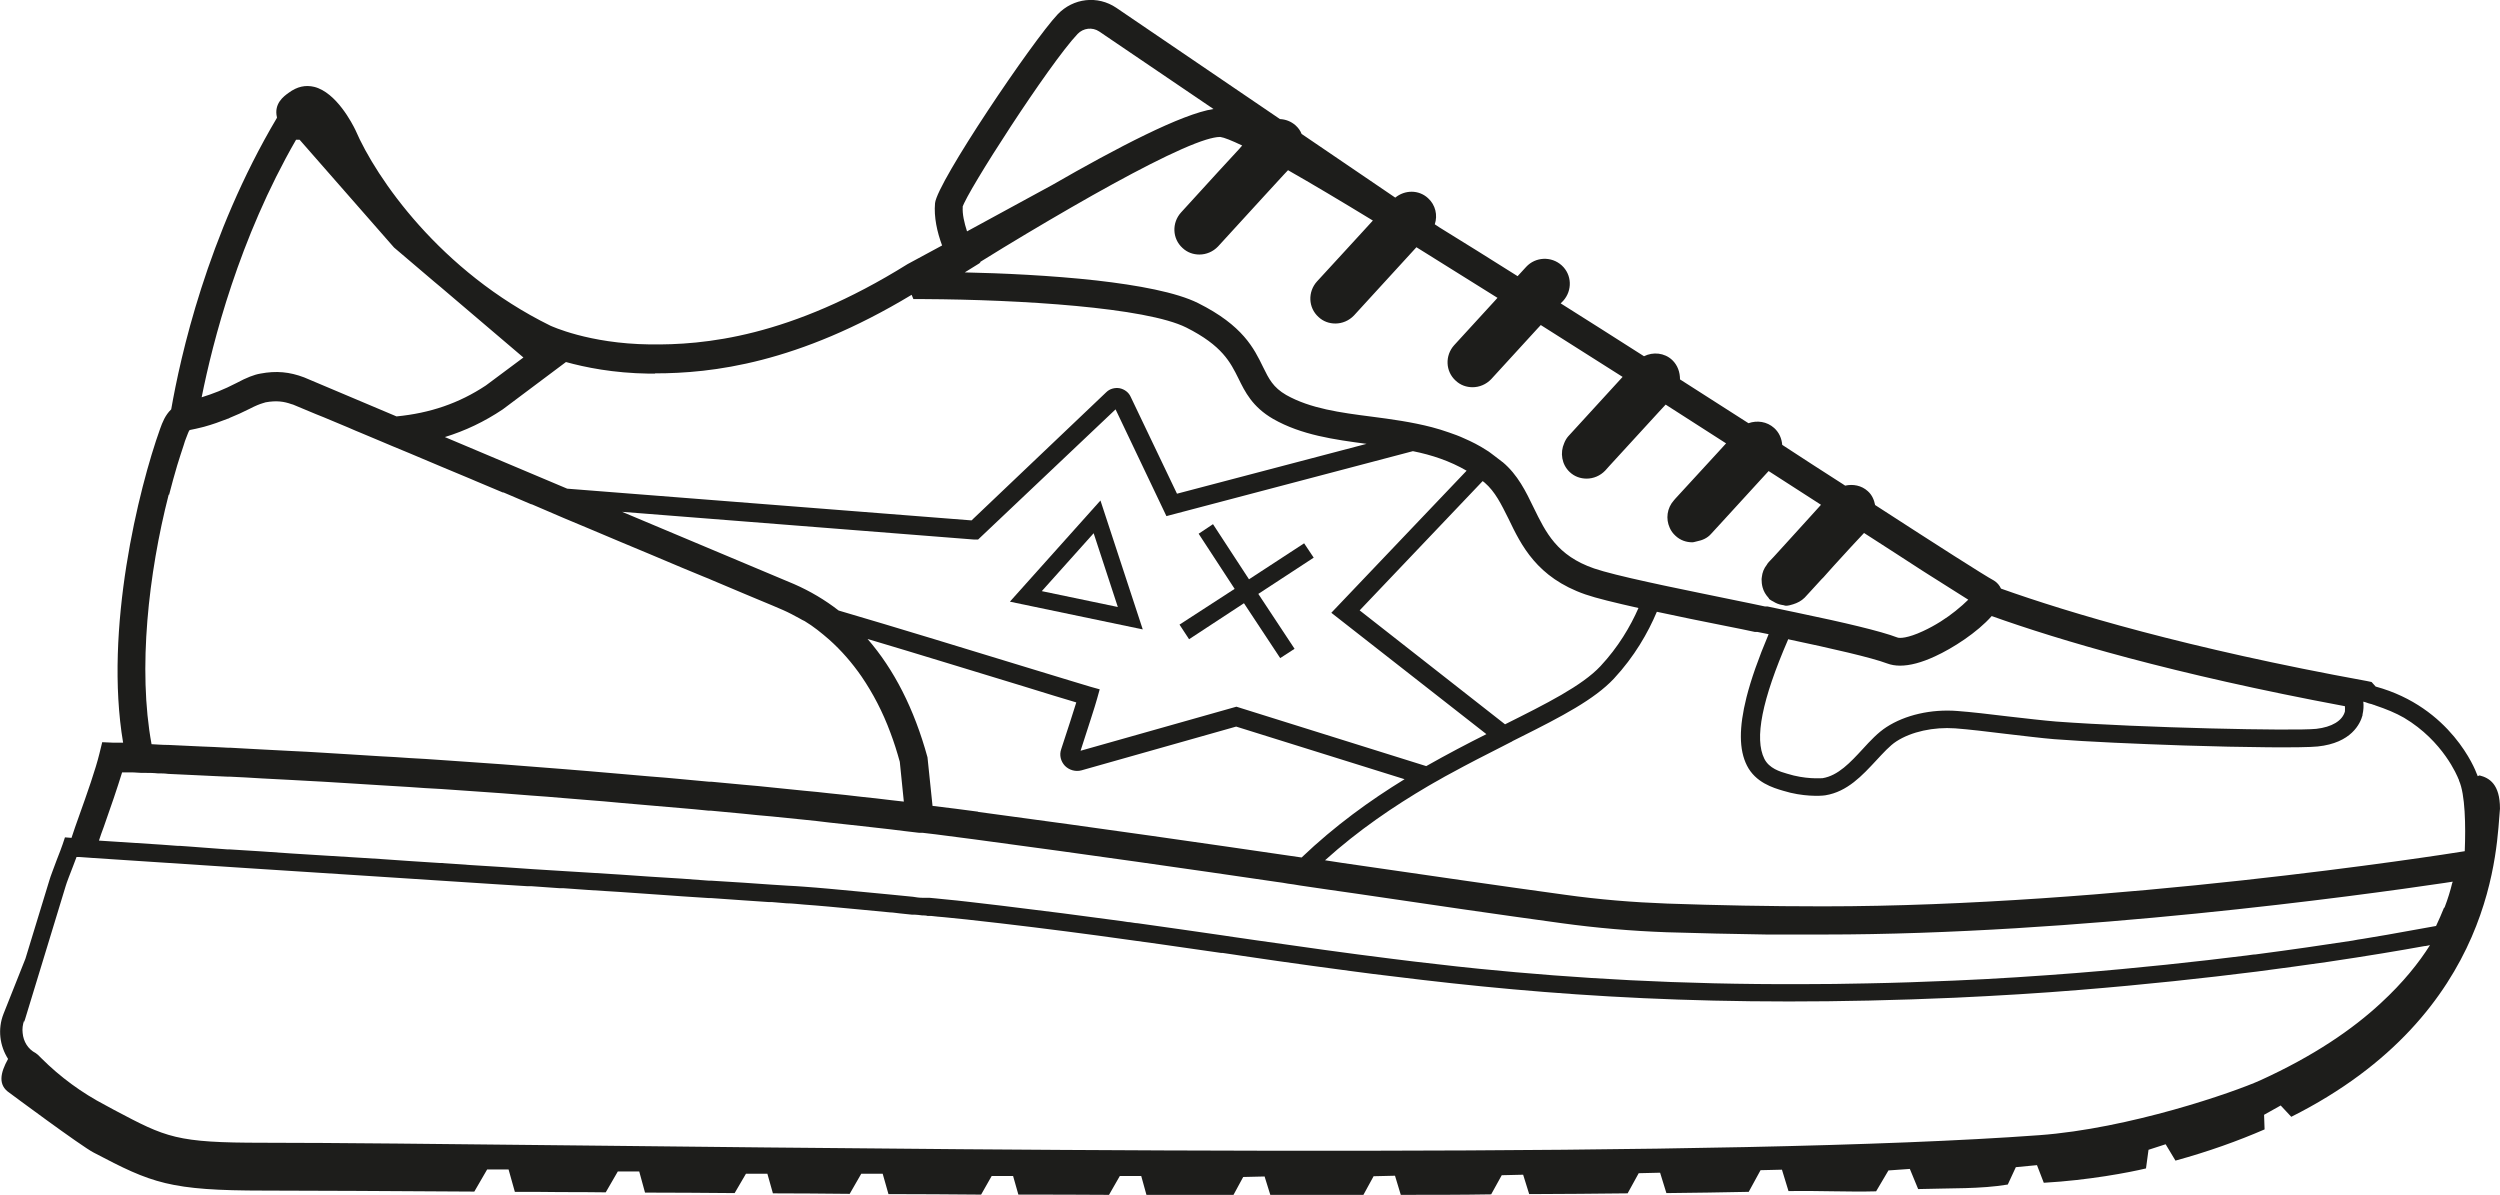 <?xml version="1.0" encoding="UTF-8"?>
<svg id="Layer_1" data-name="Layer 1" xmlns="http://www.w3.org/2000/svg" width="99.3" height="47.46" viewBox="0 0 99.3 47.46">
  <defs>
    <style>
      .cls-1 {
        fill: #1d1d1b;
      }
    </style>
  </defs>
  <path class="cls-1" d="m40.12,23.9l5.27,1.1-1.68-5.12-3.59,4.01h0Zm1.26-.42l2.06-2.3.96,2.93-3.02-.63h0Z"/>
  <polygon class="cls-1" points="47.23 25.39 49.41 23.96 50.85 26.14 51.42 25.77 49.98 23.59 52.18 22.15 51.8 21.58 49.61 23.01 48.18 20.82 47.61 21.2 49.04 23.39 46.85 24.81 47.23 25.39"/>
  <path class="cls-1" d="m98.41,30.82s-.02-.07-.04-.1c-.04-.12-1.01-2.63-4.01-3.45l-.16-.18-.19-.04c-7.14-1.3-11.83-2.71-14.53-3.67-.06-.13-.15-.24-.28-.32-.39-.21-2.25-1.4-4.72-3-.04-.2-.12-.4-.29-.55-.25-.23-.59-.29-.9-.22-.03-.02-.06-.04-.09-.06-.83-.53-1.63-1.05-2.41-1.56-.02-.25-.12-.49-.32-.67-.29-.26-.68-.31-1.02-.19-.94-.6-1.84-1.18-2.72-1.74,0-.28-.09-.56-.31-.77-.31-.29-.76-.33-1.12-.15-1.16-.74-2.26-1.44-3.31-2.1l.1-.1c.37-.41.35-1.04-.06-1.41-.41-.37-1.04-.34-1.41.06l-.34.37c-1.11-.7-2.15-1.35-3.11-1.94l-.18-.12c.12-.36.03-.77-.27-1.04-.37-.34-.92-.33-1.3-.02l-3.72-2.53c-.05-.13-.13-.24-.24-.34-.18-.16-.4-.24-.62-.25L44.34.31c-.74-.5-1.71-.39-2.33.26-1,1.06-4.79,6.67-4.87,7.5-.05.55.08,1.14.28,1.68l-1.37.74c-4.68,2.92-8.11,3.22-10.25,3.19-2.43-.03-3.92-.74-3.93-.74-4.4-2.16-6.94-5.89-7.75-7.77-.12-.25-.76-1.5-1.64-1.72-.34-.08-.67-.02-1.02.24-.18.13-.59.42-.46.97v.02c-2.78,4.69-3.84,9.52-4.2,11.58-.24.23-.35.52-.44.77-.85,2.37-2.23,7.96-1.47,12.47-.22,0-.36,0-.37,0l-.46-.02-.11.45c-.15.62-.49,1.59-.82,2.51-.1.28-.2.56-.29.84l-.26-.02-.09.27c-.04.12-.13.36-.23.61-.12.33-.26.68-.3.83l-.95,3.11-.87,2.19c-.24.61-.15,1.27.18,1.79-.31.56-.41,1.04.06,1.35,0,0,2.85,2.12,3.34,2.37,2.32,1.22,3.01,1.51,6.79,1.51,2,0,4.83.02,8.33.04l.51-.88h.85l.25.89c.59,0,1.2,0,1.83.01.58,0,1.17,0,1.78.01l.48-.83h.85l.23.84c1.16,0,2.35.01,3.56.02l.45-.77h.85l.22.78c1,0,2.02.01,3.05.02l.46-.8h.85l.23.81c1.21,0,2.44.01,3.68.02l.42-.74h.85l.21.74c1.19,0,2.39,0,3.6.01l.43-.75h.85l.21.76h3.45l.39-.72.85-.02.23.74h3.69l.41-.75.85-.02.23.76c1.24,0,2.43,0,3.59-.02l.42-.76.85-.02.24.77c1.36,0,2.66-.02,3.91-.03l.44-.8.85-.02.25.81c1.14-.01,2.23-.03,3.27-.05l.47-.86.85-.02.26.85c1.28-.02,2.35.04,3.48.01l.49-.83.85-.06.33.8c1.32-.04,2.49,0,3.56-.18l.32-.69.84-.08.27.7c1.78-.1,3.39-.41,4.06-.57l.1-.74.68-.22.39.65c1.31-.36,2.48-.78,3.54-1.24l-.02-.58.66-.37.42.45c8.19-4.11,8.15-10.85,8.29-12.24,0-.97-.42-1.22-.81-1.32l-.08.03Zm-.74.18c.25.55.27,1.79.23,2.81-1.04.17-14.05,2.19-25.46,2.19h-.07c-2.09,0-4.16-.04-6.15-.11-1.35-.05-2.71-.16-4.06-.35-2.56-.35-5.22-.74-8.19-1.17-.44-.06-.89-.13-1.34-.2,1.33-1.2,2.74-2.15,4.1-2.95.15-.09.3-.17.44-.25.15-.09.3-.17.45-.25.71-.39,1.4-.74,2.05-1.07.12-.06.25-.13.37-.19.01,0,.02,0,.03-.02.12-.06.22-.11.34-.17,1.62-.81,2.92-1.49,3.69-2.31.82-.88,1.36-1.83,1.71-2.66.85.18,1.79.38,2.77.57.2.04.4.08.6.12.17.04.34.07.52.11.02,0,.03,0,.05,0,.02,0,.03,0,.05,0,.15.03.3.06.45.09-.41.97-.7,1.8-.88,2.51-.3,1.2-.3,2.08.02,2.71.34.67,1.03.88,1.44,1,.77.24,1.48.21,1.67.18.88-.14,1.48-.8,2.02-1.38.28-.3.54-.59.8-.76.6-.39,1.48-.58,2.34-.52.54.04,1.29.13,2.02.22.71.08,1.41.17,1.91.21.68.05,1.49.1,2.37.14.89.04,1.83.08,2.76.11,2.47.08,4.78.1,5.34.04,1.34-.14,1.69-.91,1.78-1.24v-.03c.04-.17.05-.35.03-.51.11.02.19.07.3.09.03,0,.06.02.09.03.03,0,.06.02.09.03.42.14.81.3,1.14.49,1.56.93,2.12,2.33,2.16,2.43l.02.04ZM.96,40.6l1.33-4.36.32-1.05c.04-.14.17-.47.29-.78.05-.13.1-.26.14-.37h.11l.56.04,6.08.4,4.65.3,5.23.34,1.28.08h.16l1.13.08h.15l.98.07,1.28.08,1.15.08.86.06.41.03,1.07.07h.09l1.28.09,1.03.07h.12l.59.05c.2,0,.43.03.69.05.3.02.63.05.98.08.41.04.84.08,1.28.12.38.04.77.07,1.15.11.13,0,.26.03.39.04.16.02.32.03.48.05.04,0,.08,0,.11,0,.1,0,.2.02.3.03h.05s.11,0,.16.02h.14c.18.02.35.04.51.05.36.04.67.07.89.09,3.66.4,6.94.87,10.12,1.33h.06c.14.02.28.04.41.06.13.02.27.04.4.06.93.14,1.86.27,2.8.4.52.07,1.04.14,1.56.21.53.07,1.05.14,1.59.2,6.18.77,12.91,1.26,22.32.85,1.72-.08,3.38-.18,4.96-.31,2.6-.21,4.98-.47,7.05-.73,1-.13,1.93-.26,2.78-.38,1.62-.24,2.93-.46,3.86-.63.08,0,.16-.03.23-.04-.44.7-1.07,1.49-1.95,2.3-1.12,1.04-2.66,2.1-4.79,3.07-1.04.47-5.21,1.92-8.79,2.18-12.23.9-39.64.61-57.77.41-5.57-.06-9.97-.11-12.77-.11-3.46,0-3.83-.2-5.91-1.3l-.35-.19c-.94-.49-1.8-1.12-2.55-1.87l-.13-.13-.09-.07c-.31-.16-.49-.46-.52-.8-.02-.16,0-.33.06-.5v.06ZM11.9,5.55l3.75,4.28,1.61,1.37.24.2,3.29,2.8-1.49,1.11c-1.07.71-2.22,1.1-3.55,1.23l-3.67-1.55c-.58-.22-1.11-.27-1.74-.15-.24.04-.55.16-.94.37-.52.27-.94.43-1.39.57.44-2.2,1.48-6.29,3.75-10.23,0,0,.14,0,.14,0Zm27.04,4.85c1.22-.76,2.45-1.49,3.61-2.16,2.29-1.32,4.29-2.36,5.35-2.69.23-.07.42-.11.55-.11h.02c.15.02.45.14.87.34l-.14.16-.83.9-1.46,1.6c-.37.41-.35,1.04.06,1.41.19.18.43.26.67.26.27,0,.54-.11.74-.32l1.82-1.99.79-.86.17-.18c.95.54,2.09,1.22,3.37,2l-.32.35-.77.84-1.13,1.23c-.37.41-.35,1.04.06,1.41.19.18.43.26.67.26.27,0,.54-.11.74-.32l2.48-2.71c.07.04.14.09.21.13.96.6,1.97,1.23,3.01,1.88l-.09.1-1.63,1.78c-.37.41-.35,1.04.06,1.41.19.18.43.26.67.26.27,0,.54-.11.74-.32l1.83-2,.14-.15c1.08.68,2.17,1.38,3.25,2.06l-.22.24-1.94,2.12c-.07.08-.12.17-.16.27-.17.38-.1.85.22,1.15.19.18.43.26.67.26.27,0,.54-.11.74-.32l.17-.19,1.97-2.15.26-.28c.82.53,1.63,1.05,2.4,1.54l-.31.34-1.7,1.85-.06.07c-.28.31-.33.74-.17,1.09.05.12.13.23.23.32.19.18.43.26.67.26.06,0,.13-.03.19-.04.2-.04.4-.12.55-.29l.45-.49,1.5-1.64.34-.37c.74.48,1.44.93,2.08,1.34l-.38.42-.79.87-.71.78-.19.2-.05.06s-.02.03-.03.05c-.12.15-.18.31-.2.49,0,.03-.01.06-.01.08,0,.11.01.22.04.33.04.15.12.29.23.41.01,0,.02.03.03.05h0s.03.02.04.03c.04.03.08.05.12.07.11.07.23.12.36.14h0c.05,0,.1.03.15.03.1,0,.19-.03.29-.06.16-.05.32-.13.45-.26l.12-.13.12-.13.43-.47.04-.04.04-.04.16-.18.26-.29.64-.7.13-.14.42-.45c.86.56,1.64,1.05,2.29,1.48.11.07.23.15.33.21.1.06.18.11.27.17.1.06.21.13.3.19.3.19.55.35.76.48.06.04.14.09.19.12-.13.13-.31.29-.51.45-.35.28-.79.57-1.29.8-.6.28-.93.29-1.02.25-.65-.25-2.14-.6-3.87-.96-.12-.03-.25-.05-.38-.08s-.25-.05-.38-.08h0c-.17-.04-.34-.07-.52-.11-.02,0-.03,0-.05,0-.02,0-.03,0-.05,0-.17-.04-.34-.07-.52-.11-.26-.05-.52-.11-.78-.16-.89-.18-1.79-.37-2.61-.54-.13-.03-.25-.05-.37-.08s-.25-.05-.37-.08c-.96-.21-1.73-.4-2.14-.54-1.48-.51-1.92-1.43-2.4-2.41-.31-.64-.63-1.31-1.24-1.82,0,0-.02,0-.03-.02-.1-.08-.2-.15-.3-.23-.1-.07-.2-.16-.31-.22-.29-.19-.59-.34-.89-.47-.19-.09-.39-.16-.59-.23-.23-.08-.45-.15-.68-.21-.81-.21-1.62-.32-2.39-.42-1.25-.16-2.44-.32-3.4-.86-.52-.3-.69-.64-.92-1.11-.36-.74-.8-1.65-2.58-2.54-.86-.43-2.38-.71-4.04-.9-1.8-.2-3.77-.29-5.23-.32.19-.12.39-.24.58-.36l.04-.04ZM6.72,19.64c.1-.4.21-.78.32-1.16.09-.28.17-.55.26-.81.03-.1.06-.2.1-.29.06-.16.09-.23.11-.27,0,0,.02-.02.03-.03l.24-.05.21-.05.12-.03c.33-.09.63-.2.94-.32.03,0,.06-.03.09-.04.25-.1.49-.21.77-.35.25-.13.41-.19.51-.22.06-.02.11-.03.13-.04.44-.08.74-.03,1.02.07.02,0,.05.02.07.02l.91.38.3.12.98.41.3.13.17.07.81.34.45.19.7.29,1.28.54,1.15.48.21.09,1.07.45h.03l1.1.47h.02l1.28.55.98.41,1.28.54,1.15.48,1.28.54.87.36.2.08.09.04,1.28.54.43.18.72.3.42.18c.23.1.45.22.67.34.06.04.13.07.19.1.35.21.67.47.98.74.47.42.9.91,1.28,1.46.45.66.84,1.4,1.15,2.24.14.37.26.75.37,1.15l.16,1.58c-.18-.02-.35-.04-.53-.06-.38-.05-.77-.09-1.15-.13-.43-.05-.85-.1-1.28-.14-.33-.04-.65-.07-.98-.1-.43-.04-.85-.09-1.28-.13-.38-.04-.77-.08-1.15-.11-.43-.04-.85-.08-1.28-.12h-.09c-.36-.03-.71-.07-1.07-.1-.43-.04-.85-.08-1.28-.11-.39-.03-.77-.07-1.15-.1-.43-.04-.85-.07-1.28-.11-.33-.03-.66-.05-.98-.08-.43-.03-.86-.07-1.28-.1-.39-.03-.77-.06-1.15-.09-.43-.03-.86-.06-1.28-.09-.39-.03-.77-.05-1.15-.08-.43-.03-.86-.06-1.28-.08-.39-.03-.77-.05-1.15-.07-.44-.03-.86-.05-1.28-.08-.33-.02-.66-.04-.98-.06-.44-.03-.87-.05-1.28-.07-.4-.02-.78-.04-1.15-.06-.45-.02-.87-.05-1.28-.07h-.09c-.38-.02-.73-.04-1.07-.05-.47-.02-.89-.04-1.28-.06-.25,0-.47-.02-.68-.03-.55-2.99-.12-6.79.68-9.91h.02Zm32.13,12.6c-.6-.08-1.21-.16-1.81-.23l-.2-1.93c-.53-1.93-1.33-3.49-2.38-4.7,2.02.6,4.41,1.34,6.16,1.87.93.29,1.69.52,2.13.65-.12.38-.32,1.02-.6,1.86-.08.23-.02.48.15.66.17.17.42.24.65.18l6.15-1.74,6.69,2.09c-1.37.84-2.77,1.85-4.09,3.11-3.69-.54-7.84-1.14-12.84-1.81h-.01Zm15.15-7.99l4.89-5.14s.06.04.08.06c.42.36.66.86.95,1.44.5,1.04,1.12,2.33,3.05,3,.43.15,1.18.33,2.11.54-.32.73-.8,1.55-1.51,2.31-.73.78-2.15,1.49-3.79,2.31l-5.78-4.53h0Zm17.02,1.14c1.75.37,3.32.73,3.93.96.16.06.33.09.52.09.39,0,.85-.12,1.39-.37.7-.32,1.68-.95,2.25-1.6,2.66.95,7.18,2.3,14.03,3.58,0,.07.01.13,0,.21-.1.37-.52.62-1.14.69-.86.09-6.96-.04-10.33-.29-.49-.04-1.18-.12-1.88-.2-.74-.09-1.5-.18-2.05-.22-1.04-.08-2.07.16-2.81.64-.34.22-.64.54-.95.88-.48.52-.97,1.05-1.59,1.15-.09,0-.68.05-1.41-.18-.28-.08-.71-.21-.9-.59-.4-.8-.1-2.33.94-4.73v-.02Zm-12.76-6.7l-5.38,5.65,6.16,4.82c-.76.38-1.56.8-2.39,1.27l-7.54-2.36-6.19,1.75c.27-.84.59-1.81.66-2.08l.1-.36-.36-.1c-.18-.05-1.15-.35-2.47-.75-2.16-.66-5.32-1.63-7.54-2.28-.54-.42-1.13-.77-1.77-1.05l-6.83-2.87,13.97,1.1h.17l5.46-5.17,2.02,4.24,9.79-2.58c.75.15,1.47.39,2.14.78h0Zm38.81,17.38c-.09.22-.19.46-.31.71-.49.09-1.15.21-1.95.35-.3.05-.61.1-.95.16-.14.02-.27.04-.41.07-1.11.17-2.41.36-3.86.55-.11,0-.23.03-.34.04-2.01.25-4.3.5-6.8.7-1.55.12-3.16.23-4.85.3-1.19.05-2.32.09-3.43.11-.88.02-1.73.03-2.57.03-4.9.02-9.04-.23-12.85-.61-.58-.06-1.16-.12-1.73-.19-.56-.06-1.12-.13-1.68-.2-1.86-.23-3.68-.49-5.5-.75-.14-.02-.27-.04-.41-.06-.14-.02-.28-.04-.42-.06-.13-.02-.27-.04-.4-.06-1.12-.16-2.27-.33-3.43-.49-.1,0-.2-.03-.3-.04-.1,0-.2-.03-.3-.04-1.55-.21-3.16-.42-4.83-.62-.43-.05-.85-.1-1.28-.15-.26-.03-.62-.07-1.05-.11-.16-.02-.33-.03-.51-.05h-.14s-.09,0-.14,0c-.12,0-.25-.02-.37-.04-.29-.03-.6-.06-.91-.09-.38-.04-.77-.07-1.15-.11-.44-.04-.87-.08-1.28-.12-.35-.03-.68-.06-.98-.08-.24-.02-.46-.03-.64-.04l-.63-.04-1.15-.08-1.28-.08h-.09l-1.07-.08-1.28-.08-1.15-.08-1.28-.08-.98-.06-1.28-.08-1.15-.08-1.28-.08-1.15-.08h-.05l-1.23-.08-1.15-.08-1.28-.08-.98-.06-1.28-.08-1.15-.08-1.28-.08h-.09l-1.07-.08-.39-.03-.42-.03h-.09l-.67-.05-2.47-.16c.06-.18.12-.36.19-.54.28-.79.54-1.55.73-2.17h.21c.16,0,.34,0,.55.02h.13c.16,0,.34,0,.53.02.13,0,.27,0,.41.02.38.02.81.04,1.28.06.33.02.69.03,1.07.05h.09c.41.02.83.04,1.28.07.37.02.76.04,1.15.06.41.02.84.05,1.28.07.32.02.65.04.98.06.42.03.84.05,1.28.08.38.02.76.05,1.15.07.42.03.84.06,1.28.08.38.03.76.05,1.15.08.42.03.85.06,1.28.09.38.03.76.06,1.15.09.42.03.85.06,1.28.1.32.03.65.05.98.08.42.03.85.07,1.28.11.38.03.77.07,1.15.1.42.04.85.07,1.28.11.35.03.71.06,1.07.1h.09c.42.04.85.08,1.28.12.38.04.77.08,1.15.11.43.04.85.09,1.28.13.33.03.65.07.98.11.43.05.85.09,1.28.14.38.04.77.09,1.15.13.22.03.43.05.65.08.17.02.34.04.51.06h.14c.17.02.34.04.51.06.52.07,1.03.13,1.54.2,4.63.62,8.53,1.18,12.01,1.69.15.02.3.04.45.07.15.02.31.04.46.07.75.11,1.49.22,2.21.32,2.97.44,5.64.83,8.2,1.18,1.38.19,2.78.31,4.17.36,1.29.04,2.62.07,3.96.09h.68c.52,0,1.03,0,1.55,0h.08c10,0,21.19-1.54,24.63-2.05.1-.02.23-.03.32-.05,0,.02-.01.04-.02.06-.03.14-.08.3-.13.47-.05.15-.1.32-.17.49l-.03.03ZM38.23,8.23c.18-.62,3.43-5.67,4.57-6.88.23-.24.59-.28.86-.1l4.54,3.08c-1.25.19-3.84,1.54-6.41,3.02l-3.38,1.84c-.11-.34-.19-.69-.17-.97h0Zm-12.21,6.6c2.25,0,5.66-.39,10.19-3.12l.07.17h.43c3.8.02,8.81.33,10.41,1.13,1.43.72,1.75,1.38,2.07,2.02.26.53.55,1.13,1.38,1.61,1.12.64,2.43.82,3.71.99l-7.53,1.98-1.84-3.85c-.08-.18-.25-.3-.44-.34-.19-.03-.39.02-.53.16l-5.35,5.09-16.06-1.26-4.86-2.05c.81-.25,1.57-.61,2.3-1.1l2.51-1.88c.76.21,1.88.44,3.29.46h.28-.03Z"/>
</svg>